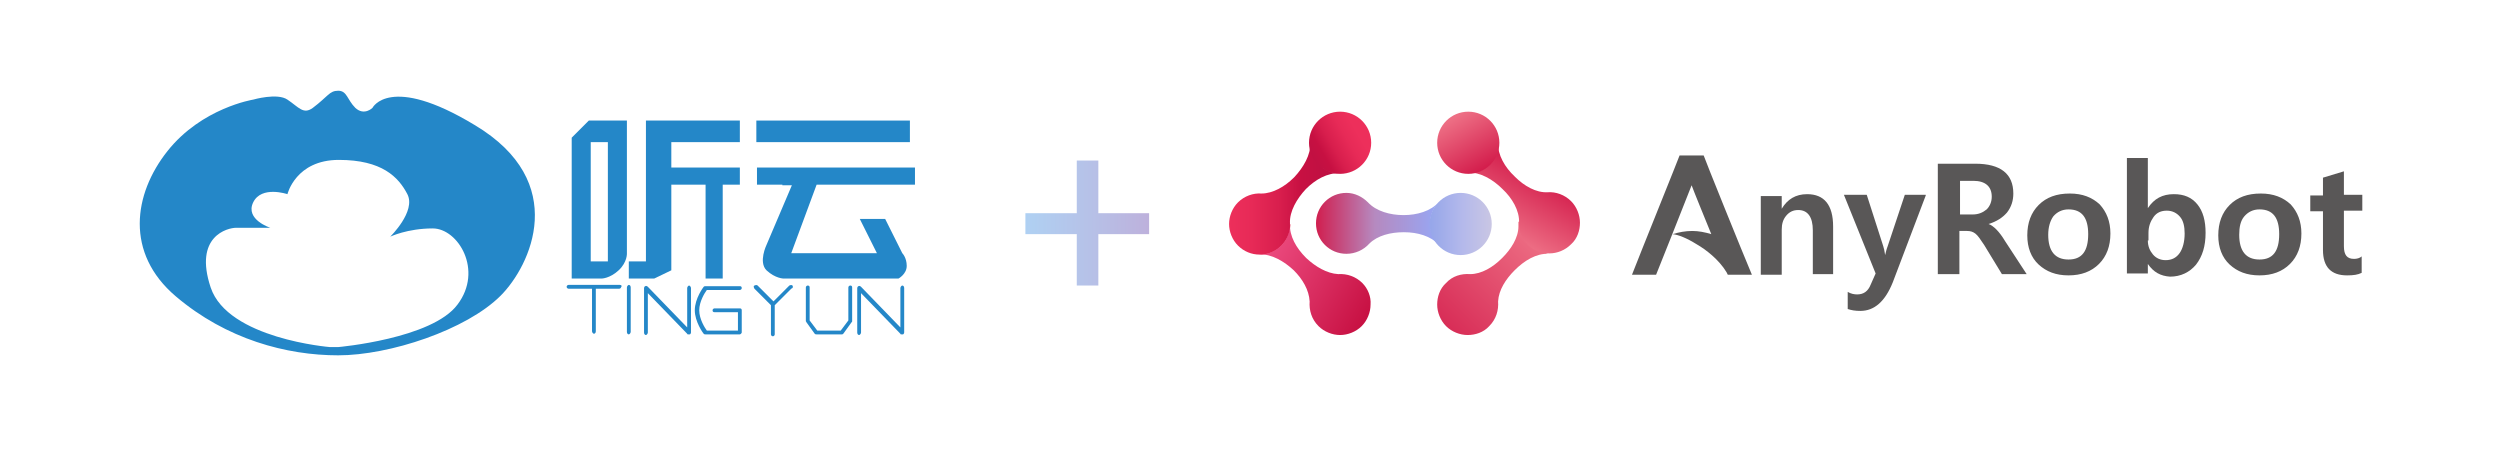 <?xml version="1.0" encoding="utf-8"?>
<!-- Generator: Adobe Illustrator 22.0.0, SVG Export Plug-In . SVG Version: 6.00 Build 0)  -->
<svg version="1.1" id="图层_1" xmlns="http://www.w3.org/2000/svg" xmlns:xlink="http://www.w3.org/1999/xlink" x="0px" y="0px"
	 viewBox="0 0 394 72" style="enable-background:new 0 0 394 72;" xml:space="preserve">
<style type="text/css">
	.st0{fill:none;}
	.st1{fill:url(#SVGID_3_);}
	.st2{opacity:0.5;fill:url(#SVGID_4_);}
	.st3{opacity:0.5;fill:url(#SVGID_5_);}
	.st4{fill:url(#SVGID_6_);}
	.st5{fill:url(#SVGID_7_);}
	.st6{fill:url(#SVGID_8_);}
	.st7{fill:url(#SVGID_9_);}
	.st8{fill:url(#SVGID_10_);}
	.st9{fill:url(#SVGID_11_);}
	.st10{fill:url(#SVGID_12_);}
	.st11{fill:url(#SVGID_13_);}
	.st12{fill:url(#SVGID_14_);}
	.st13{fill:url(#SVGID_15_);}
	.st14{fill:url(#SVGID_16_);}
	.st15{fill:url(#SVGID_17_);}
	.st16{fill:url(#SVGID_18_);}
	.st17{fill:url(#SVGID_19_);}
	.st18{fill:url(#SVGID_20_);}
	.st19{fill:url(#SVGID_21_);}
	.st20{fill:url(#SVGID_22_);}
	.st21{fill:url(#SVGID_23_);}
	.st22{fill:url(#SVGID_24_);}
	.st23{fill:url(#SVGID_25_);}
	.st24{fill:url(#SVGID_26_);}
	.st25{fill:url(#SVGID_27_);}
	.st26{fill:url(#SVGID_28_);}
	.st27{fill:url(#SVGID_29_);}
	.st28{fill:url(#SVGID_30_);}
	.st29{fill:url(#SVGID_31_);}
	.st30{fill:url(#SVGID_32_);}
	.st31{fill:url(#SVGID_33_);}
	.st32{fill:url(#SVGID_34_);}
	.st33{fill:url(#SVGID_35_);}
	.st34{fill:url(#SVGID_36_);}
	.st35{fill:url(#SVGID_37_);}
	.st36{fill:url(#SVGID_46_);}
	.st37{fill:url(#SVGID_47_);}
	.st38{fill:url(#SVGID_48_);}
	.st39{fill:url(#SVGID_49_);}
	.st40{opacity:0.65;}
	.st41{fill:url(#SVGID_50_);}
	.st42{opacity:0.4;}
	.st43{fill:url(#SVGID_51_);}
	.st44{opacity:0.6;}
	.st45{fill:url(#SVGID_52_);}
	.st46{fill:url(#SVGID_53_);}
	.st47{fill:#2487C8;}
	.st48{opacity:0.5;}
	.st49{fill:url(#SVGID_54_);}
	.st50{fill:#595757;}
	.st51{fill:url(#SVGID_55_);}
	.st52{fill:url(#SVGID_56_);}
	.st53{fill:url(#SVGID_57_);}
	.st54{fill:url(#SVGID_58_);}
	.st55{fill:url(#SVGID_59_);}
	.st56{fill:url(#SVGID_60_);}
	.st57{fill:url(#SVGID_61_);}
	.st58{fill:url(#SVGID_62_);}
	.st59{fill:url(#SVGID_63_);}
</style>
<g>
	<g>
		<path class="st47" d="M92.8,19l-2.7,2.7v22.2h4.7c0,0,1.3,0,2.7-1.3s1.3-2.7,1.3-2.7V19H92.8z M95.8,41.2h-2.7V22.4h2.7V41.2z"/>
		<polygon class="st47" points="105.8,22.4 116.6,22.4 116.6,19 101.8,19 101.8,41.2 99.1,41.2 99.1,43.9 103.1,43.9 105.8,42.6 
			105.8,29.1 111.2,29.1 111.2,43.9 113.9,43.9 113.9,29.1 116.6,29.1 116.6,26.4 105.8,26.4 		"/>
		<rect x="119.2" y="19" class="st47" width="24.2" height="3.4"/>
		<path class="st47" d="M123.3,29.1h-4v-2.7h24.9v2.7h-15.5l-4,10.8h13.5l-2.7-5.4h4l2.7,5.4c0,0,0.7,0.7,0.7,2s-1.3,2-1.3,2h-6.7
			h-11.4c0,0-1.3,0-2.7-1.3c-1.3-1.3,0-4,0-4l4-9.4H123.3z"/>
		<g>
			<g>
				<path class="st47" d="M99.1,52.7c-0.2,0-0.3-0.2-0.3-0.4v-7c0-0.2,0.2-0.4,0.3-0.4c0.2,0,0.3,0.2,0.3,0.4v7
					C99.4,52.5,99.2,52.7,99.1,52.7z"/>
			</g>
		</g>
		<path class="st47" d="M97.7,44.9h-8.1c-0.2,0-0.3,0.2-0.3,0.3c0,0.2,0.2,0.3,0.3,0.3h3.7v6.7c0,0.2,0.2,0.4,0.3,0.4
			c0.2,0,0.3-0.2,0.3-0.4v-6.7h3.7c0.2,0,0.3-0.2,0.3-0.3C98.1,45.1,97.9,44.9,97.7,44.9z"/>
		<g>
			<g>
				<path class="st47" d="M108.5,52.7c-0.1,0-0.2,0-0.2-0.1l-6.2-6.4v6.2c0,0.2-0.2,0.4-0.3,0.4c-0.2,0-0.3-0.2-0.3-0.4v-7
					c0-0.1,0.1-0.3,0.2-0.3c0.1-0.1,0.3,0,0.4,0.1l6.2,6.4v-6.2c0-0.2,0.2-0.4,0.3-0.4s0.3,0.2,0.3,0.4v7c0,0.1-0.1,0.3-0.2,0.3
					C108.6,52.7,108.5,52.7,108.5,52.7z"/>
			</g>
		</g>
		<g>
			<g>
				<path class="st47" d="M142.1,52.7c-0.1,0-0.2,0-0.2-0.1l-6.2-6.4v6.2c0,0.2-0.2,0.4-0.3,0.4c-0.2,0-0.3-0.2-0.3-0.4v-7
					c0-0.1,0.1-0.3,0.2-0.3c0.1-0.1,0.3,0,0.4,0.1l6.2,6.4v-6.2c0-0.2,0.2-0.4,0.3-0.4c0.2,0,0.3,0.2,0.3,0.4v7
					c0,0.1-0.1,0.3-0.2,0.3C142.2,52.7,142.2,52.7,142.1,52.7z"/>
			</g>
		</g>
		<g>
			<g>
				<path class="st47" d="M116.6,52.7h-5.4c-0.1,0-0.2,0-0.3-0.1c-0.1-0.1-1.4-1.9-1.4-3.7c0-1.9,1.4-3.7,1.4-3.7
					c0.1-0.1,0.2-0.1,0.3-0.1h5.4c0.2,0,0.3,0.1,0.3,0.3c0,0.2-0.2,0.3-0.3,0.3h-5.2c-0.3,0.4-1.2,1.8-1.2,3.2
					c0,1.4,0.9,2.8,1.2,3.2h4.9v-2.9h-3.7c-0.2,0-0.3-0.1-0.3-0.3c0-0.2,0.2-0.3,0.3-0.3h4c0.2,0,0.3,0.1,0.3,0.3v3.5
					C116.9,52.5,116.7,52.7,116.6,52.7z"/>
			</g>
		</g>
		<path class="st47" d="M124.9,45c-0.1-0.1-0.3-0.1-0.5,0l-2.5,2.5l-2.5-2.5c-0.1-0.1-0.3-0.1-0.5,0s-0.1,0.3,0,0.5l2.6,2.6v4.6
			c0,0.2,0.2,0.3,0.3,0.3c0.2,0,0.3-0.2,0.3-0.3v-4.6l2.6-2.6C125,45.4,125,45.2,124.9,45z"/>
		<g>
			<g>
				<path class="st47" d="M132.7,52.7h-4c-0.1,0-0.2,0-0.3-0.1l-1.3-1.8c0-0.1-0.1-0.1-0.1-0.2v-5.3c0-0.2,0.2-0.3,0.3-0.3
					c0.2,0,0.3,0.1,0.3,0.3v5.2l1.2,1.6h3.7l1.2-1.6v-5.2c0-0.2,0.2-0.3,0.3-0.3c0.2,0,0.3,0.1,0.3,0.3v5.3c0,0.1,0,0.1-0.1,0.2
					l-1.3,1.8C132.9,52.6,132.8,52.7,132.7,52.7z"/>
			</g>
		</g>
		<path class="st47" d="M74.8,19.7C61.4,11.6,58.7,17,58.7,17s-1.3,1.3-2.7,0c-1.3-1.3-1.3-2.7-2.7-2.7s-1.6,0.9-4,2.7
			c-1.5,1.1-2.2-0.1-4-1.3c-1.6-1.1-5.4,0-5.4,0s-8.1,1.3-13.5,8.1s-6.7,16.1,1.3,22.9S45.2,56,53.3,56s20.2-4,25.6-9.4
			C83.6,41.9,89.9,28.7,74.8,19.7z M72.1,48c-4,5.4-18.8,6.7-18.8,6.7H52c0,0-16.1-1.3-18.8-9.4s2.7-9.4,4-9.4s5.4,0,5.4,0
			s-4-1.3-2.7-4s5.4-1.3,5.4-1.3s1.3-5.4,8.1-5.4s9.4,2.7,10.8,5.4s-2.7,6.7-2.7,6.7s2.7-1.3,6.7-1.3S76.2,42.6,72.1,48z"/>
	</g>
	<g class="st48">
		<linearGradient id="SVGID_2_" gradientUnits="userSpaceOnUse" x1="161.583" y1="35.19" x2="181.108" y2="35.19">
			<stop  offset="0" style="stop-color:#60A3E7"/>
			<stop  offset="0.532" style="stop-color:#6E83D0"/>
			<stop  offset="1" style="stop-color:#7C63B9"/>
		</linearGradient>
		<path style="fill:url(#SVGID_2_);" d="M181.1,33.6v3.3h-8V45h-3.4v-8.1h-8.1v-3.3h8.1v-8.3h3.4v8.3H181.1z"/>
	</g>
	<g>
		<g>
			<g>
				<g>
					<path class="st50" d="M268.5,24.5h-3.8c0,0.1-6.3,15.7-7.5,18.8h3.8c0,0,4.8-12,5.6-14.1c0.4,1.1,1.8,4.5,3.1,7.7
						c-1-0.3-2-0.5-3-0.5c-1.1,0-2.1,0.2-3.1,0.5c0.9,0.1,2.2,0.6,3.8,1.6c1.4,0.8,3.5,2.4,4.7,4.4c0.1,0.2,0.2,0.4,0.2,0.4h3.8
						C274.7,40,268.6,24.9,268.5,24.5z"/>
				</g>
				<path class="st50" d="M289,43.2h-3.3v-6.9c0-2.1-0.8-3.2-2.3-3.2c-0.8,0-1.4,0.3-1.9,0.9c-0.5,0.6-0.7,1.3-0.7,2.2v7.1h-3.3
					V30.9h3.3v2h0c0.9-1.5,2.2-2.3,4-2.3c2.7,0,4.1,1.7,4.1,5.1V43.2z"/>
				<path class="st50" d="M303.5,30.8l-5.2,13.7c-1.2,3-2.9,4.5-5.1,4.5c-0.8,0-1.4-0.1-2-0.3V46c0.5,0.3,1,0.4,1.5,0.4
					c1,0,1.7-0.5,2.1-1.5l0.8-1.8l-5-12.4h3.6l2.6,8.1c0.1,0.3,0.2,0.7,0.3,1.4h0c0.1-0.4,0.2-0.9,0.4-1.4l2.7-8.1H303.5z"/>
				<path class="st50" d="M319.4,43.2h-3.9l-2.8-4.6c-0.6-0.9-1-1.5-1.4-1.8c-0.4-0.3-0.8-0.4-1.3-0.4h-1.2v6.8h-3.4V25.8h5.9
					c4,0,6,1.6,6,4.7c0,1.1-0.3,2.1-1,3c-0.7,0.8-1.6,1.4-2.9,1.8v0c0.8,0.3,1.7,1.2,2.6,2.7L319.4,43.2z M308.9,28.5v5.3h2
					c0.9,0,1.6-0.3,2.2-0.8c0.5-0.5,0.8-1.2,0.8-2c0-1.6-1-2.5-2.9-2.5H308.9z"/>
				<path class="st50" d="M319.5,37.1c0-2,0.6-3.6,1.8-4.8c1.2-1.2,2.8-1.8,4.9-1.8c2,0,3.5,0.6,4.7,1.7c1.1,1.2,1.7,2.7,1.7,4.6
					c0,2-0.6,3.6-1.8,4.8c-1.2,1.2-2.8,1.8-4.8,1.8c-2,0-3.5-0.6-4.7-1.7C320.1,40.6,319.5,39,319.5,37.1z M322.8,37
					c0,2.6,1.1,3.9,3.2,3.9c2.1,0,3.1-1.3,3.1-4c0-2.6-1-3.9-3.1-3.9c-1,0-1.8,0.4-2.4,1.1C323.1,34.8,322.8,35.8,322.8,37z"/>
				<path class="st50" d="M338.5,41.6v1.5h-3.3V24.9h3.3v7.9h0c1-1.5,2.3-2.2,4.1-2.2c1.6,0,2.8,0.5,3.7,1.6
					c0.9,1.1,1.3,2.6,1.3,4.5c0,2.1-0.5,3.7-1.5,5c-1,1.2-2.4,1.9-4.1,1.9C340.5,43.5,339.4,42.9,338.5,41.6L338.5,41.6z
					 M338.5,37.9c0,0.9,0.3,1.6,0.8,2.2c0.5,0.6,1.2,0.9,2,0.9c1,0,1.7-0.4,2.2-1.1c0.5-0.7,0.8-1.8,0.8-3.1c0-1.1-0.2-2-0.7-2.6
					c-0.5-0.6-1.2-1-2.1-1c-0.9,0-1.6,0.3-2.1,1s-0.8,1.5-0.8,2.5V37.9z"/>
				<path class="st50" d="M349.6,37.1c0-2,0.6-3.6,1.8-4.8c1.2-1.2,2.8-1.8,4.9-1.8c2,0,3.5,0.6,4.7,1.7c1.1,1.2,1.7,2.7,1.7,4.6
					c0,2-0.6,3.6-1.8,4.8c-1.2,1.2-2.8,1.8-4.8,1.8c-2,0-3.5-0.6-4.7-1.7C350.2,40.6,349.6,39,349.6,37.1z M352.9,37
					c0,2.6,1.1,3.9,3.2,3.9c2.1,0,3.1-1.3,3.1-4c0-2.6-1-3.9-3.1-3.9c-1,0-1.8,0.4-2.4,1.1S352.9,35.8,352.9,37z"/>
				<path class="st50" d="M372.2,43c-0.6,0.3-1.3,0.4-2.3,0.4c-2.5,0-3.8-1.3-3.8-4v-6.1h-2v-2.5h2V28l3.3-1v3.7h2.9v2.5h-2.9v5.6
					c0,1.4,0.5,2,1.6,2c0.4,0,0.9-0.1,1.2-0.4V43z"/>
			</g>
		</g>
		<g>
			
				<linearGradient id="SVGID_3_" gradientUnits="userSpaceOnUse" x1="2331.165" y1="-427.399" x2="2339.505" y2="-432.214" gradientTransform="matrix(0.707 -0.707 0.707 0.707 -1145.938 1991.293)">
				<stop  offset="0" style="stop-color:#ED2F5B"/>
				<stop  offset="1" style="stop-color:#ED6E84"/>
			</linearGradient>
			<path class="st1" d="M203.4,35.3l-4.8,4.8c1.2,0,2.5-0.5,3.4-1.4C202.9,37.7,203.3,36.5,203.4,35.3z"/>
			<linearGradient id="SVGID_4_" gradientUnits="userSpaceOnUse" x1="215.999" y1="49.431" x2="198.863" y2="39.538">
				<stop  offset="0" style="stop-color:#C71042"/>
				<stop  offset="1" style="stop-color:#ED4D81"/>
			</linearGradient>
			<path style="fill:url(#SVGID_4_);" d="M214.7,44.6c-1-1-2.4-1.5-3.8-1.4c-1.8-0.1-3.6-1.2-5-2.5l-0.1-0.1
				c-1.5-1.5-2.6-3.4-2.5-5.3c0,1.2-0.5,2.5-1.4,3.4c-0.9,0.9-2.2,1.4-3.4,1.4c1.9-0.1,3.9,1.1,5.4,2.5l0,0c0,0,0,0,0,0
				c1.4,1.4,2.4,3.1,2.5,4.9c-0.1,1.4,0.3,2.8,1.4,3.9c0.9,0.9,2.2,1.4,3.4,1.4c1.2,0,2.5-0.5,3.4-1.4c0.9-0.9,1.4-2.2,1.4-3.4
				C216.1,46.8,215.6,45.5,214.7,44.6z"/>
			
				<linearGradient id="SVGID_5_" gradientUnits="userSpaceOnUse" x1="1537.117" y1="2437.929" x2="1550.852" y2="2451.664" gradientTransform="matrix(0.707 -0.707 0.707 0.707 -2603.431 -601.674)">
				<stop  offset="0" style="stop-color:#D21949"/>
				<stop  offset="0.208" style="stop-color:#C6477A"/>
				<stop  offset="0.497" style="stop-color:#B689BF"/>
				<stop  offset="0.958" style="stop-color:#9AA4EF"/>
				<stop  offset="1" style="stop-color:#97A7F4"/>
			</linearGradient>
			<path style="fill:url(#SVGID_5_);" d="M221.2,33.9L221.2,33.9C221.2,33.9,221.2,33.9,221.2,33.9c-2.1,0-4.3-0.6-5.6-2
				c-0.9-0.9-2.1-1.5-3.4-1.5c-1.3,0-2.5,0.5-3.4,1.4c-0.9,0.9-1.4,2.1-1.4,3.4c0,1.3,0.5,2.5,1.4,3.4c0.9,0.9,2.1,1.4,3.4,1.4
				c1.4,0,2.7-0.6,3.6-1.6c1.3-1.3,3.4-1.8,5.4-1.8l0.1,0c2.1,0,4.2,0.6,5.5,2c-0.9-0.9-1.4-2.1-1.4-3.4c0-1.3,0.5-2.5,1.4-3.4
				C225.5,33.3,223.3,33.9,221.2,33.9z"/>
			<linearGradient id="SVGID_6_" gradientUnits="userSpaceOnUse" x1="227.919" y1="51.371" x2="242.014" y2="37.277">
				<stop  offset="0" style="stop-color:#D82D57"/>
				<stop  offset="1" style="stop-color:#ED6E84"/>
			</linearGradient>
			<path class="st4" d="M239.9,35.5c-0.2-0.3-0.2-0.4-0.2-0.4c0.3-0.1-0.3-0.1-0.3-0.1l-0.1-0.1c0,0.5,0,0.6,0,0.8
				c0,1.8-1.2,3.6-2.5,4.9l-0.1,0.1c-1.4,1.4-3.2,2.5-5,2.5c-1.4-0.1-2.8,0.3-3.8,1.4c-1,0.9-1.4,2.2-1.4,3.4c0,1.2,0.5,2.5,1.4,3.4
				c0.9,0.9,2.2,1.4,3.4,1.4c1.2,0,2.5-0.4,3.4-1.4c1.1-1.1,1.5-2.5,1.4-3.9c0.1-1.8,1.2-3.5,2.6-4.9c0,0,0,0,0,0l0,0
				c1.5-1.5,3.4-2.7,5.4-2.6C242.8,40.1,239.9,35.5,239.9,35.5z"/>
			<linearGradient id="SVGID_7_" gradientUnits="userSpaceOnUse" x1="243.151" y1="26.663" x2="237.274" y2="36.842">
				<stop  offset="0" style="stop-color:#D21949"/>
				<stop  offset="1" style="stop-color:#ED6E84"/>
			</linearGradient>
			<path class="st5" d="M234.7,25.9c0.9-0.9,1.4-2.1,1.4-3.4c-0.1,1.9,1.1,3.9,2.6,5.3l0.1,0.1c1.4,1.4,3.3,2.5,5.1,2.4
				c1.3-0.1,2.7,0.4,3.7,1.4c0.9,0.9,1.4,2.2,1.4,3.4c0,1.2-0.4,2.5-1.4,3.4c-1.9,1.9-4.9,1.9-6.8,0.1c-0.8-0.8-1.3-1.8-1.4-2.9
				c0,0,0,0,0-0.1c0-0.1,0-0.2,0-0.3c0-0.1,0-0.1,0-0.2c0,0,0,0,0,0s0,0,0,0c0,0,0,0,0,0c0.1-1.9-1.1-3.9-2.6-5.3l0,0c0,0,0,0,0,0
				c-1.5-1.5-3.5-2.7-5.5-2.6C232.5,27.3,233.8,26.9,234.7,25.9z"/>
			<linearGradient id="SVGID_8_" gradientUnits="userSpaceOnUse" x1="211.273" y1="31.304" x2="193.724" y2="31.304">
				<stop  offset="0" style="stop-color:#BB1042"/>
				<stop  offset="0.353" style="stop-color:#C71042"/>
				<stop  offset="0.544" style="stop-color:#D81E4D"/>
				<stop  offset="0.8" style="stop-color:#E72A57"/>
				<stop  offset="1" style="stop-color:#ED2F5B"/>
			</linearGradient>
			<path class="st6" d="M207.9,25.9c-0.9-0.9-1.4-2.2-1.4-3.4c0.1,1.9-1.1,3.9-2.5,5.4l-0.1,0.1c-1.4,1.4-3.3,2.5-5.1,2.5
				c-1.3-0.1-2.7,0.4-3.7,1.4c-0.9,0.9-1.4,2.2-1.4,3.4c0,1.2,0.5,2.5,1.4,3.4c1.9,1.9,4.9,1.9,6.8,0c0.8-0.8,1.3-1.8,1.4-2.9
				c0,0,0,0,0-0.1c0-0.1,0-0.2,0-0.3c0-0.1,0-0.1,0-0.2c0,0,0,0,0,0s0,0,0,0c0,0,0,0,0,0c-0.1-1.9,1.1-3.9,2.5-5.4l0,0c0,0,0,0,0,0
				c1.5-1.5,3.4-2.6,5.4-2.5C210,27.3,208.8,26.9,207.9,25.9z"/>
			
				<linearGradient id="SVGID_9_" gradientUnits="userSpaceOnUse" x1="868.839" y1="-1331.504" x2="875.802" y2="-1324.647" gradientTransform="matrix(-0.964 -0.266 0.266 -0.964 1425.814 -1025.408)">
				<stop  offset="0" style="stop-color:#D21949"/>
				<stop  offset="1" style="stop-color:#ED6E84"/>
			</linearGradient>
			<circle class="st7" cx="231.4" cy="22.5" r="4.9"/>
			
				<linearGradient id="SVGID_10_" gradientUnits="userSpaceOnUse" x1="5813.792" y1="-3356.052" x2="5820.755" y2="-3349.195" gradientTransform="matrix(0.266 -0.964 0.964 0.266 1893.877 6522.409)">
				<stop  offset="0" style="stop-color:#BB1042"/>
				<stop  offset="0.353" style="stop-color:#C71042"/>
				<stop  offset="0.544" style="stop-color:#D81E4D"/>
				<stop  offset="0.8" style="stop-color:#E72A57"/>
				<stop  offset="1" style="stop-color:#ED2F5B"/>
			</linearGradient>
			<circle class="st8" cx="211.2" cy="22.5" r="4.9"/>
			
				<linearGradient id="SVGID_11_" gradientUnits="userSpaceOnUse" x1="865.283" y1="-1339.424" x2="874.705" y2="-1342.027" gradientTransform="matrix(-0.964 -0.266 0.266 -0.964 1425.814 -1025.408)">
				<stop  offset="4.304422e-07" style="stop-color:#CBC7E3"/>
				<stop  offset="0.497" style="stop-color:#B4B9EB"/>
				<stop  offset="1" style="stop-color:#97A7EA"/>
			</linearGradient>
			<circle class="st9" cx="230.2" cy="35.3" r="4.9"/>
		</g>
	</g>
</g>
</svg>
